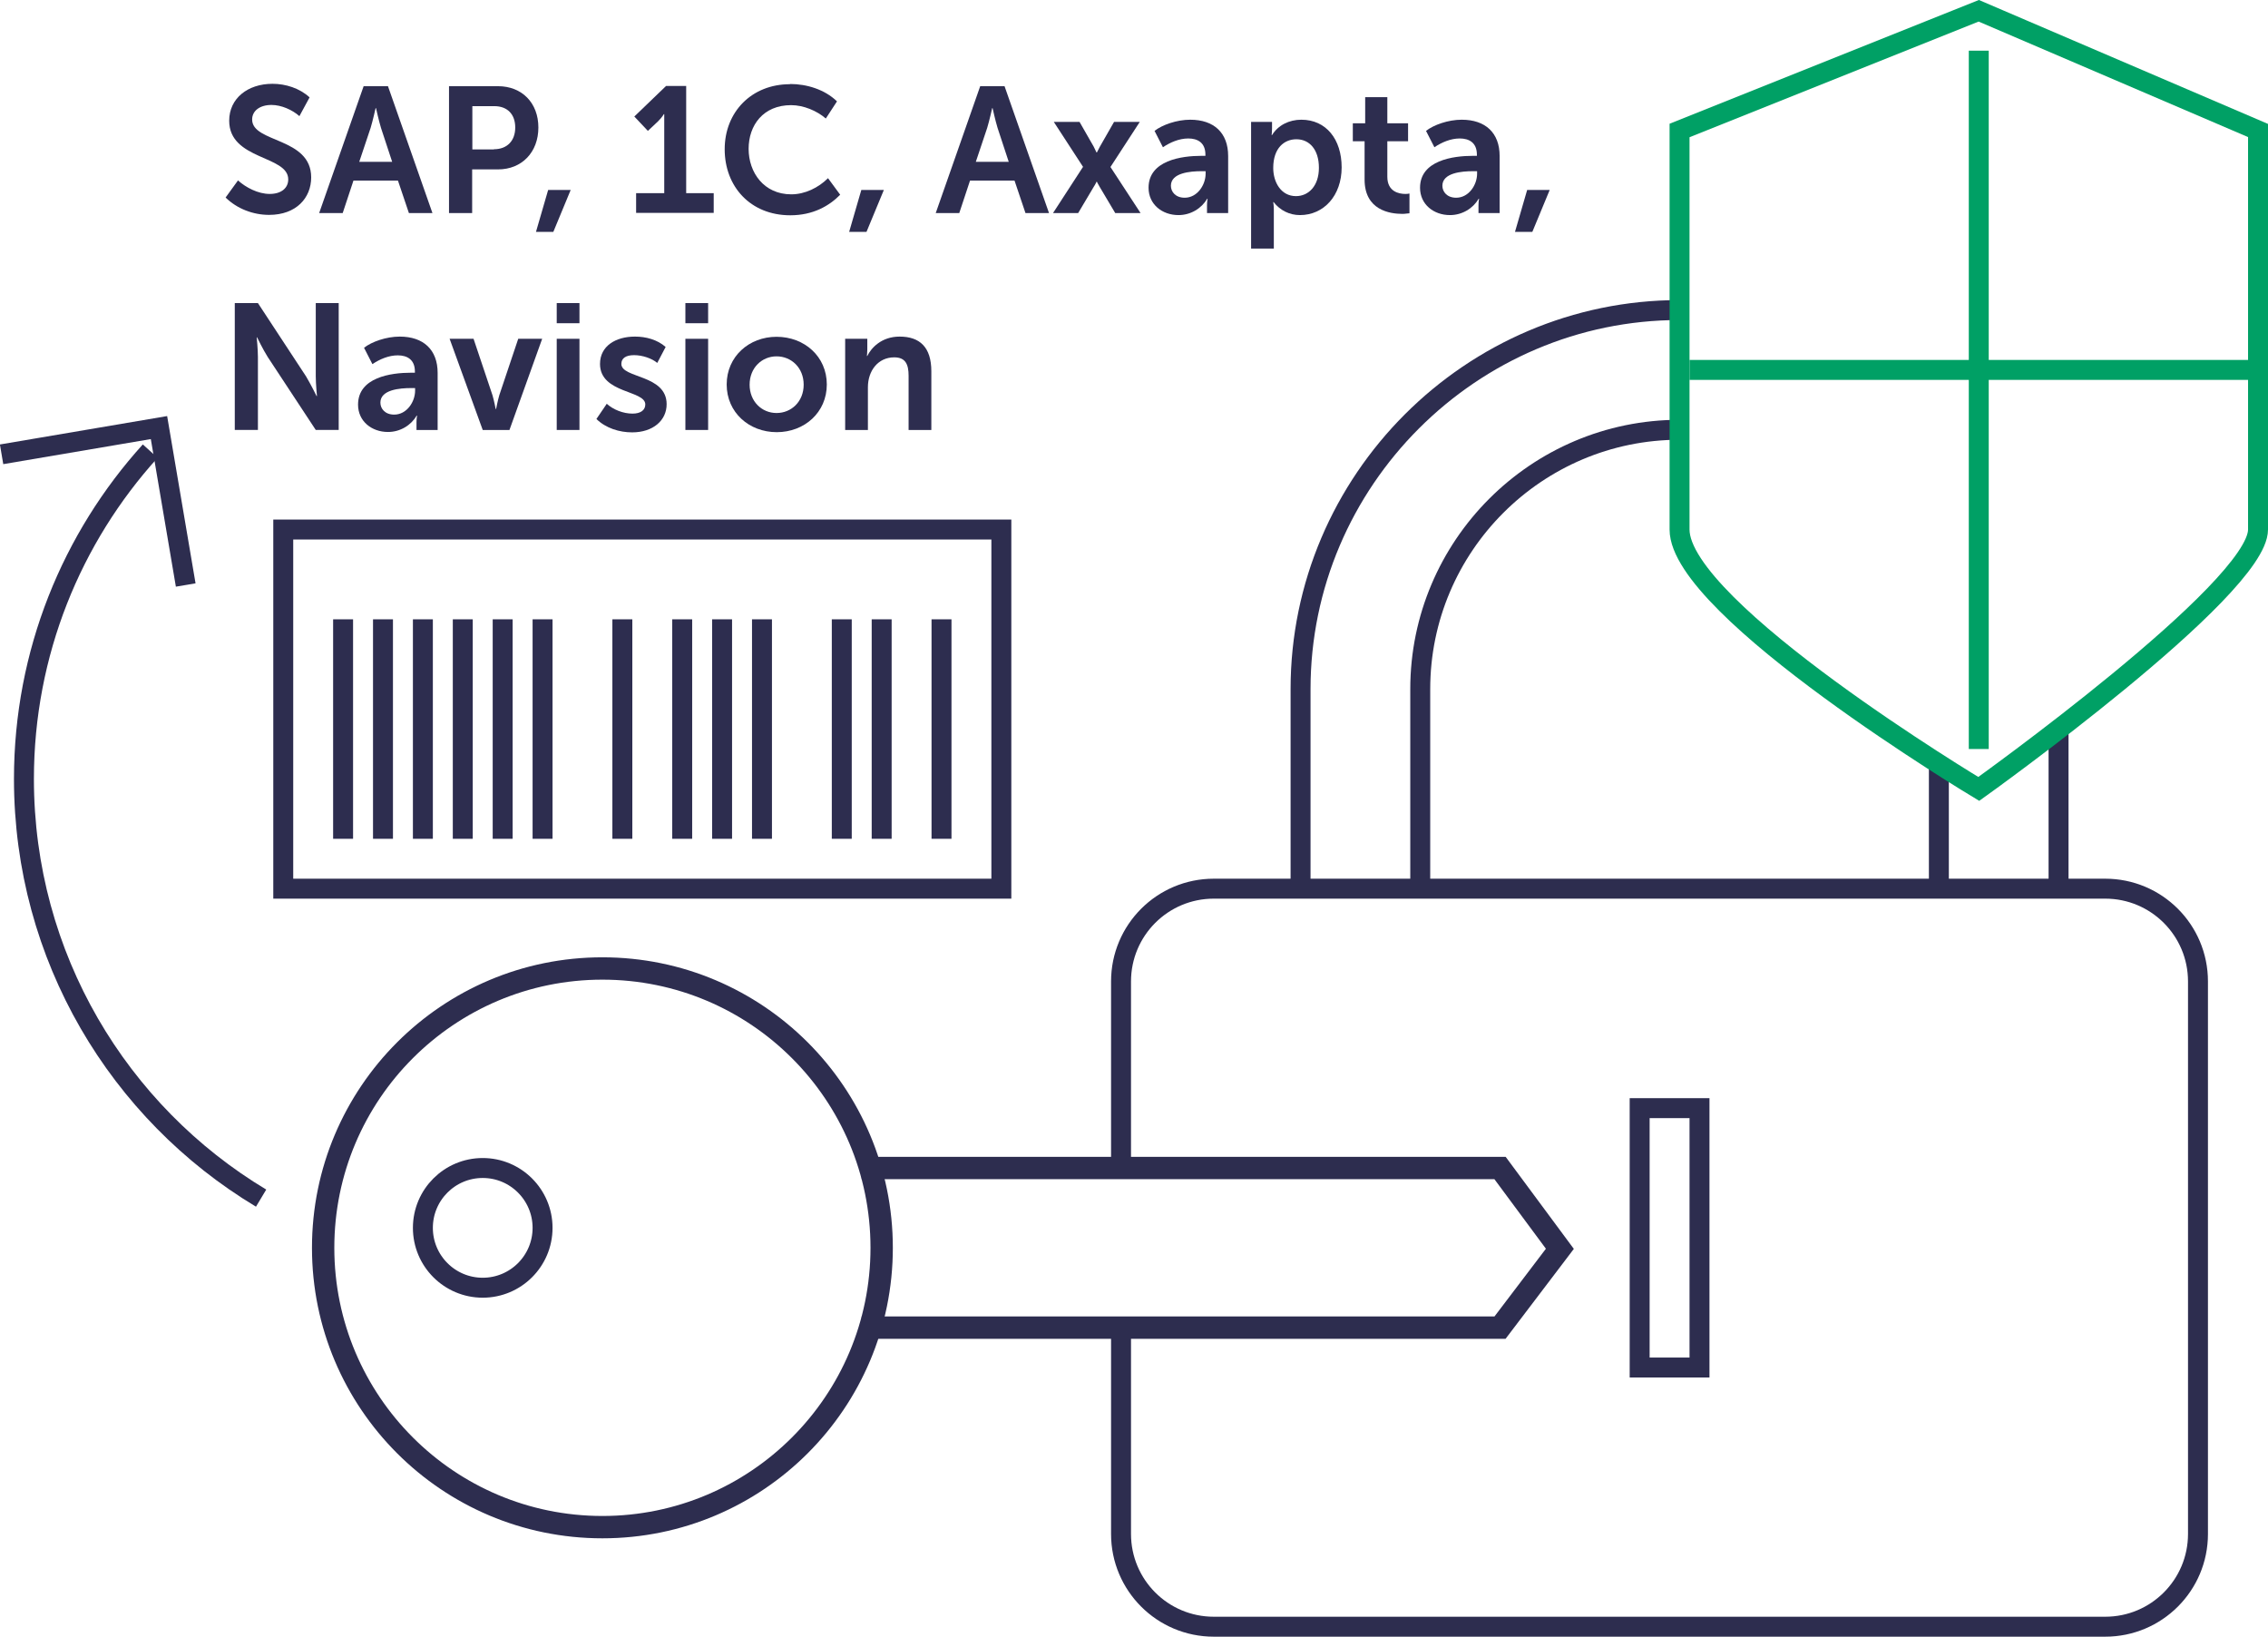 <?xml version="1.0" encoding="UTF-8"?>
<svg xmlns="http://www.w3.org/2000/svg" viewBox="0 0 113.7 82.04">
  <defs>
    <style>
      .cls-1 {
        fill: #2d2d4f;
      }

      .cls-2 {
        stroke: #00a065;
      }

      .cls-2, .cls-3, .cls-4 {
        fill: none;
        stroke-miterlimit: 10;
      }

      .cls-3 {
        stroke-width: 1.12px;
      }

      .cls-3, .cls-4 {
        stroke: #2d2d4f;
      }
    </style>
  </defs>
  <g id="_лой_1" data-name="Слой 1"/>
  <g id="_лой_2" data-name="Слой 2">
    <g id="_лой_1-2" data-name="Слой 1">
      <g>
        <path class="cls-4" d="M56.2,58.54v-9.35c0-2.57,2.08-4.65,4.65-4.65h44.69c2.57,0,4.65,2.08,4.65,4.65v27.69c0,2.57-2.08,4.65-4.65,4.65H60.85c-2.57,0-4.65-2.08-4.65-4.65v-10"/>
        <path class="cls-4" d="M84.2,21.54c-7.17,0-13,5.83-13,13v10"/>
        <line class="cls-4" x1="97.2" y1="44.54" x2="97.2" y2="38.29"/>
        <path class="cls-4" d="M84.2,15.54h0c-10.45,0-19,8.55-19,19v10"/>
        <line class="cls-4" x1="103.2" y1="44.54" x2="103.2" y2="36.55"/>
        <rect class="cls-4" x="82.2" y="55.54" width="3" height="13"/>
        <circle class="cls-3" cx="30.2" cy="62.54" r="14"/>
        <polyline class="cls-3" points="43.2 58.54 75.2 58.54 78.2 62.59 75.2 66.54 43.2 66.54"/>
        <circle class="cls-4" cx="24.2" cy="61.54" r="3"/>
        <path class="cls-2" d="M113.2,26.54c0,3-14,13-14,13,0,0-15-9-15-13V6.54L99.2,.54l14,6V26.54Z"/>
        <g>
          <path class="cls-1" d="M11.94,9.05c.38,.34,.99,.67,1.58,.67s.93-.3,.93-.73c0-1.21-2.96-.96-2.96-2.94,0-1.12,.93-1.85,2.17-1.85,.66,0,1.36,.22,1.86,.68l-.51,.94c-.35-.31-.9-.56-1.4-.56-.58,0-.97,.29-.97,.73,0,1.18,2.96,.88,2.96,2.9,0,1.03-.75,1.88-2.11,1.88-.79,0-1.6-.3-2.18-.87l.63-.87Z"/>
          <path class="cls-1" d="M18.23,4.32h1.22l2.23,6.36h-1.18l-.55-1.63h-2.23l-.54,1.63h-1.18l2.23-6.36Zm1.43,3.79l-.56-1.7c-.11-.36-.25-.99-.25-.99h-.02s-.14,.63-.25,.99l-.57,1.7h1.66Z"/>
          <path class="cls-1" d="M22.52,4.32h2.45c1.19,0,2.02,.83,2.02,2.07s-.83,2.1-2.02,2.1h-1.3v2.19h-1.16V4.32Zm2.24,3.16c.67,0,1.07-.43,1.07-1.09s-.39-1.07-1.05-1.07h-1.1v2.17h1.08Z"/>
          <path class="cls-1" d="M27.48,9.52h1.13l-.87,2.1h-.87l.61-2.1Z"/>
          <path class="cls-1" d="M31.91,9.68h1.39v-3.53c0-.21,0-.43,0-.43h-.02s-.08,.15-.29,.36l-.51,.48-.68-.72,1.59-1.53h1.01v5.37h1.38v.99h-3.89v-.99Z"/>
          <path class="cls-1" d="M39.61,4.21c.83,0,1.73,.27,2.35,.87l-.56,.86c-.45-.39-1.12-.67-1.74-.67-1.4,0-2.13,1.01-2.13,2.19s.76,2.28,2.14,2.28c.68,0,1.36-.33,1.84-.81l.61,.83c-.55,.56-1.36,1.03-2.5,1.03-2,0-3.29-1.44-3.29-3.31s1.35-3.26,3.27-3.26Z"/>
          <path class="cls-1" d="M43.18,9.52h1.13l-.87,2.1h-.87l.61-2.1Z"/>
          <path class="cls-1" d="M49.14,4.32h1.22l2.23,6.36h-1.18l-.55-1.63h-2.23l-.54,1.63h-1.18l2.23-6.36Zm1.43,3.79l-.56-1.7c-.11-.36-.25-.99-.25-.99h-.02s-.14,.63-.25,.99l-.57,1.7h1.66Z"/>
          <path class="cls-1" d="M54.3,8.37l-1.47-2.26h1.29l.71,1.24c.06,.12,.14,.29,.14,.29h.02s.09-.17,.15-.29l.71-1.24h1.29l-1.47,2.26,1.51,2.31h-1.27l-.79-1.33c-.06-.1-.13-.24-.13-.24h-.02s-.06,.14-.13,.24l-.79,1.33h-1.26l1.5-2.31Z"/>
          <path class="cls-1" d="M60.23,7.81h.2v-.06c0-.6-.39-.81-.86-.81-.45,0-.9,.19-1.27,.44l-.42-.82c.38-.3,1.11-.56,1.79-.56,1.19,0,1.9,.66,1.9,1.82v2.86h-1.06v-.39c0-.19,.03-.33,.03-.33h-.02c-.28,.48-.82,.82-1.44,.82-.82,0-1.5-.54-1.5-1.37,0-1.37,1.65-1.6,2.66-1.6Zm-.84,2.1c.64,0,1.05-.65,1.05-1.2v-.13h-.2c-.57,0-1.54,.08-1.54,.73,0,.3,.23,.6,.69,.6Z"/>
          <path class="cls-1" d="M62.73,6.11h1.04v.34c0,.17-.02,.32-.02,.32h.02c.3-.49,.85-.77,1.47-.77,1.24,0,2.02,.98,2.02,2.39s-.89,2.39-2.09,2.39c-.52,0-.99-.23-1.32-.65h-.02s.03,.16,.03,.39v1.94h-1.14V6.11Zm2.24,3.72c.63,0,1.15-.51,1.15-1.42s-.47-1.43-1.13-1.43c-.6,0-1.16,.43-1.16,1.44,0,.71,.39,1.41,1.14,1.41Z"/>
          <path class="cls-1" d="M68.41,7.08h-.59v-.9h.62v-1.31h1.11v1.31h1.04v.9h-1.04v1.78c0,.75,.59,.86,.9,.86,.06,0,.12,0,.21-.02v.99c-.09,0-.2,.03-.35,.03-.64,0-1.9-.19-1.9-1.72v-1.93Z"/>
          <path class="cls-1" d="M73.84,7.81h.2v-.06c0-.6-.39-.81-.86-.81-.45,0-.9,.19-1.27,.44l-.42-.82c.38-.3,1.11-.56,1.79-.56,1.19,0,1.9,.66,1.9,1.82v2.86h-1.06v-.39c0-.19,.03-.33,.03-.33h-.02c-.28,.48-.82,.82-1.44,.82-.82,0-1.5-.54-1.5-1.37,0-1.37,1.65-1.6,2.66-1.6Zm-.84,2.1c.64,0,1.05-.65,1.05-1.2v-.13h-.2c-.57,0-1.54,.08-1.54,.73,0,.3,.23,.6,.69,.6Z"/>
          <path class="cls-1" d="M76.56,9.52h1.13l-.87,2.1h-.87l.61-2.1Z"/>
          <path class="cls-1" d="M11.77,15.19h1.16l2.41,3.67c.23,.38,.53,.99,.53,.99h.02s-.06-.61-.06-.99v-3.67h1.15v6.36h-1.15l-2.41-3.66c-.24-.38-.53-.98-.53-.98h-.02s.06,.61,.06,.98v3.66h-1.16v-6.36Z"/>
          <path class="cls-1" d="M20.6,18.68h.2v-.06c0-.6-.39-.81-.86-.81-.45,0-.9,.19-1.27,.44l-.42-.82c.38-.3,1.11-.56,1.79-.56,1.19,0,1.9,.66,1.9,1.82v2.86h-1.06v-.39c0-.19,.03-.33,.03-.33h-.02c-.28,.48-.82,.82-1.44,.82-.82,0-1.5-.54-1.5-1.37,0-1.37,1.65-1.6,2.66-1.6Zm-.84,2.1c.64,0,1.05-.65,1.05-1.2v-.13h-.2c-.57,0-1.54,.08-1.54,.73,0,.3,.23,.6,.69,.6Z"/>
          <path class="cls-1" d="M22.54,16.98h1.2l.95,2.83c.08,.27,.16,.69,.16,.69h.02s.08-.42,.16-.69l.95-2.83h1.2l-1.64,4.57h-1.34l-1.66-4.57Z"/>
          <path class="cls-1" d="M27.91,15.19h1.14v1.01h-1.14v-1.01Zm0,1.79h1.14v4.57h-1.14v-4.57Z"/>
          <path class="cls-1" d="M30.41,20.23c.34,.31,.84,.5,1.3,.5,.4,0,.64-.17,.64-.46,0-.72-2.27-.54-2.27-2.03,0-.9,.79-1.37,1.75-1.37,.55,0,1.12,.15,1.54,.52l-.42,.8c-.27-.23-.75-.39-1.16-.39s-.64,.15-.64,.44c0,.73,2.27,.52,2.27,2.02,0,.81-.68,1.41-1.73,1.41-.64,0-1.32-.21-1.79-.67l.51-.75Z"/>
          <path class="cls-1" d="M34.36,15.19h1.14v1.01h-1.14v-1.01Zm0,1.79h1.14v4.57h-1.14v-4.57Z"/>
          <path class="cls-1" d="M38.93,16.88c1.4,0,2.52,.99,2.52,2.39s-1.12,2.39-2.51,2.39-2.51-.99-2.51-2.39,1.12-2.39,2.5-2.39Zm0,3.82c.74,0,1.36-.57,1.36-1.42s-.62-1.42-1.36-1.42-1.35,.58-1.35,1.42,.61,1.42,1.35,1.42Z"/>
          <path class="cls-1" d="M42.39,16.98h1.09v.54c0,.18-.02,.32-.02,.32h.02c.19-.39,.7-.97,1.62-.97,1.01,0,1.59,.53,1.59,1.74v2.94h-1.14v-2.71c0-.56-.14-.93-.72-.93-.81,0-1.32,.67-1.32,1.5v2.14h-1.14v-4.57Z"/>
        </g>
        <line class="cls-2" x1="99.2" y1="2.54" x2="99.2" y2="37.54"/>
        <line class="cls-2" x1="84.7" y1="18.54" x2="113.7" y2="18.54"/>
        <path class="cls-4" d="M13.09,60.05C5.96,55.77,1.2,47.96,1.2,39.04c0-6.32,2.4-12.09,6.33-16.43"/>
        <polyline class="cls-4" points=".08 22.77 7.97 21.43 9.31 29.32"/>
        <line class="cls-4" x1="17.2" y1="31.04" x2="17.2" y2="42.04"/>
        <line class="cls-4" x1="19.2" y1="31.04" x2="19.2" y2="42.04"/>
        <line class="cls-4" x1="21.2" y1="31.04" x2="21.2" y2="42.04"/>
        <line class="cls-4" x1="23.2" y1="31.04" x2="23.2" y2="42.04"/>
        <line class="cls-4" x1="25.2" y1="31.04" x2="25.2" y2="42.04"/>
        <line class="cls-4" x1="27.2" y1="31.04" x2="27.2" y2="42.04"/>
        <line class="cls-4" x1="34.2" y1="31.04" x2="34.2" y2="42.04"/>
        <line class="cls-4" x1="36.2" y1="31.04" x2="36.2" y2="42.04"/>
        <line class="cls-4" x1="38.2" y1="31.04" x2="38.2" y2="42.04"/>
        <line class="cls-4" x1="42.2" y1="31.04" x2="42.2" y2="42.04"/>
        <line class="cls-4" x1="44.2" y1="31.04" x2="44.2" y2="42.04"/>
        <line class="cls-4" x1="47.2" y1="31.04" x2="47.2" y2="42.04"/>
        <line class="cls-4" x1="31.2" y1="31.04" x2="31.2" y2="42.04"/>
        <rect class="cls-4" x="14.2" y="26.54" width="36" height="18"/>
      </g>
    </g>
  </g>
</svg>